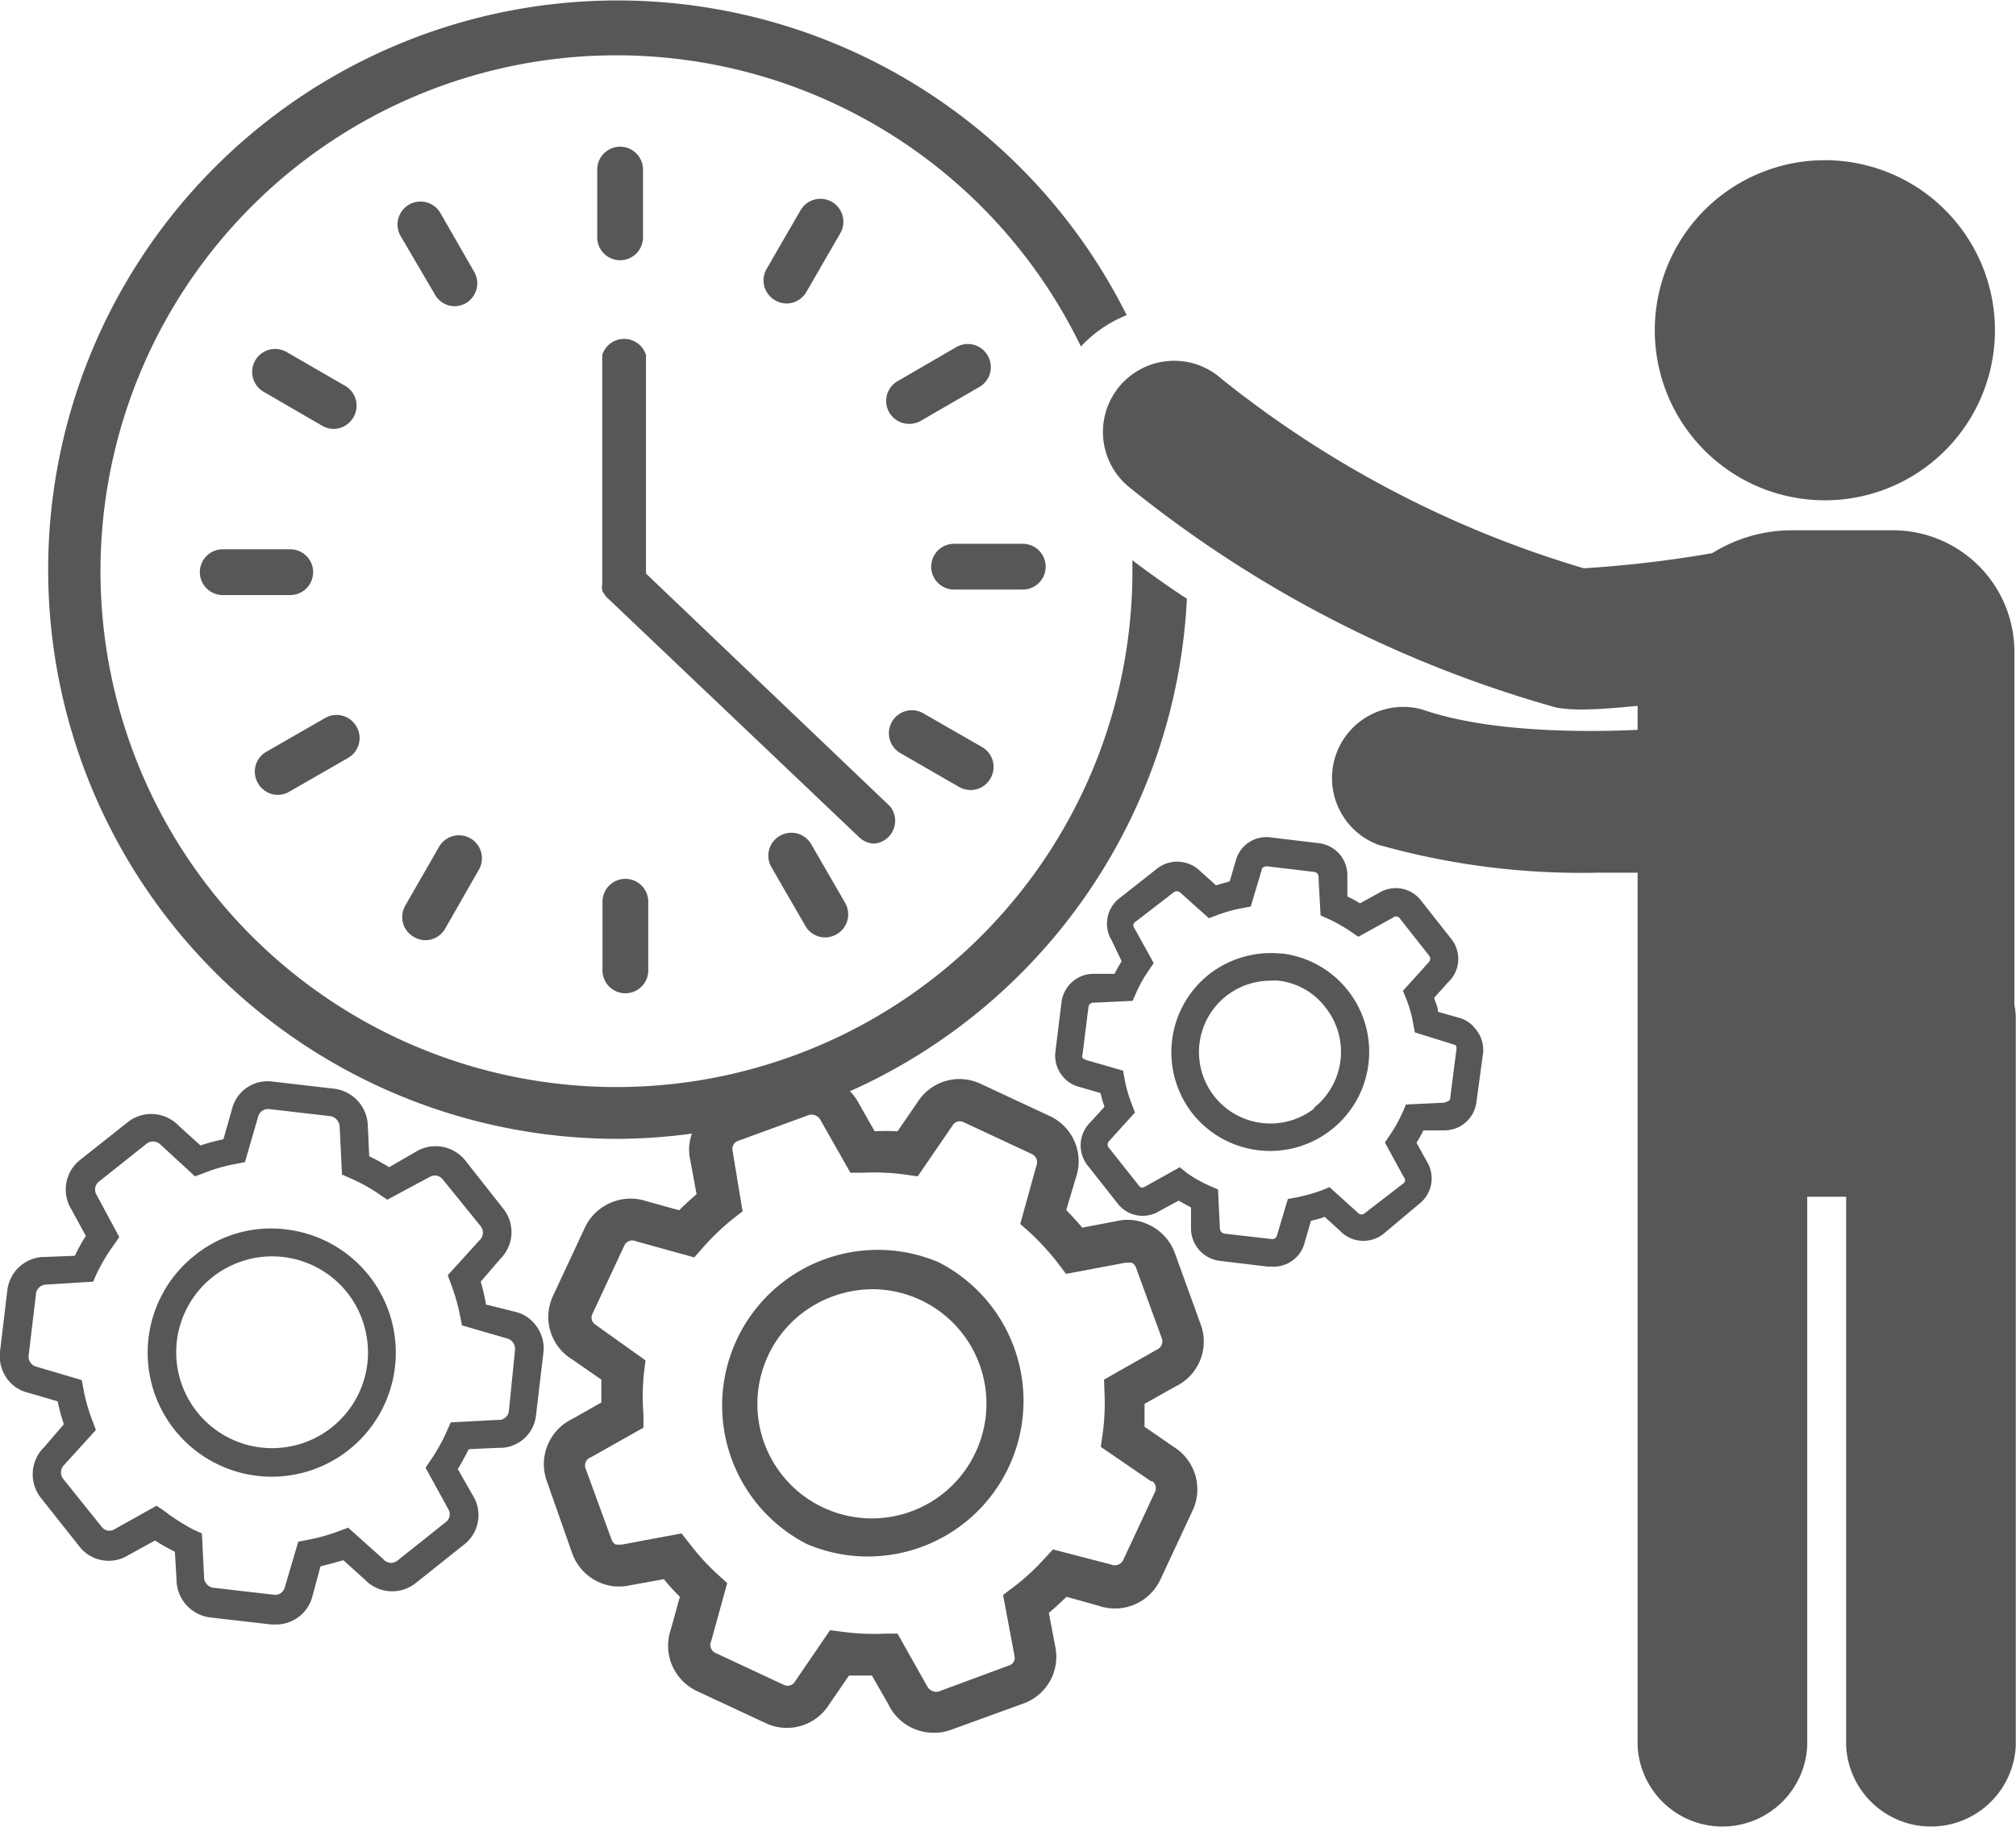 <svg xmlns="http://www.w3.org/2000/svg" viewBox="0 0 88.07 80"><defs><style>.cls-1{fill:#595657;}</style></defs><title>presentation-horloge-mecanique</title><g id="Calque_8" data-name="Calque 8"><path class="cls-1" d="M79.71,21.86a7.43,7.43,0,1,0-7.42-7.43A7.43,7.43,0,0,0,79.71,21.86Z"/><path class="cls-1" d="M41,55.15a6.8,6.8,0,0,0-5.74,12.32A6.8,6.8,0,0,0,41,55.15Zm1.64,8.26a5,5,0,1,1-6.22-6.78,5.11,5.11,0,0,1,1.72-.3,5,5,0,0,1,4.5,7.08Z"/><path class="cls-1" d="M51.35,60.58a2.17,2.17,0,0,0,1.1-2.72l-1.13-3.12a2.19,2.19,0,0,0-1.14-1.23,2.11,2.11,0,0,0-1.38-.16l-1.52.29c-.22-.26-.46-.52-.7-.77L47,51.46a2.18,2.18,0,0,0-1.15-2.7l-3-1.4a2.16,2.16,0,0,0-2.76.79l-.88,1.28a9.27,9.27,0,0,0-1,0l-.72-1.27a2.15,2.15,0,0,0-.36-.48A24.92,24.92,0,0,0,51.85,26.16c-.8-.52-1.59-1.08-2.38-1.68,0,.14,0,.27,0,.4a22.54,22.54,0,1,1-2.25-9.74,5.54,5.54,0,0,1,2-1.37A24.87,24.87,0,1,0,27,49.76a24.56,24.56,0,0,0,3.23-.23,2,2,0,0,0-.08,1.13l.28,1.52c-.26.22-.52.46-.76.7l-1.41-.39a2.21,2.21,0,0,0-2.71,1.15l-1.4,3A2.17,2.17,0,0,0,25,59.4l1.27.88c0,.35,0,.69,0,1L25,62a2.19,2.19,0,0,0-1.11,2.72L25,67.88a2.2,2.2,0,0,0,1.14,1.24,2.14,2.14,0,0,0,1.37.15L29,69a10.33,10.33,0,0,0,.7.77l-.39,1.41a2.19,2.19,0,0,0,1.14,2.71l3,1.4a2.17,2.17,0,0,0,2.76-.8l.88-1.28c.34,0,.68,0,1,0h0l.72,1.26a2.19,2.19,0,0,0,2,1.24,2.1,2.1,0,0,0,.74-.13l3.11-1.13A2.17,2.17,0,0,0,46.11,72l-.29-1.53c.27-.22.52-.46.77-.7l1.4.39A2.19,2.19,0,0,0,50.7,69l1.4-3a2.18,2.18,0,0,0-.81-2.77L50,62.34c0-.34,0-.69,0-1Zm-3.1.25a10.16,10.16,0,0,1-.08,1.83l-.08.56,2.19,1.5.06,0a.38.38,0,0,1,.12.46l-1.4,3a.41.41,0,0,1-.52.18L46,67.7l-.38.41a9.93,9.93,0,0,1-1.35,1.24l-.45.34.5,2.67a.35.35,0,0,1-.24.41L41,73.91a.45.45,0,0,1-.5-.24l-1.29-2.29-.56,0a10.16,10.16,0,0,1-1.83-.08l-.56-.07L34.71,73.5a.37.37,0,0,1-.46.12l-3-1.4a.39.39,0,0,1-.18-.52l.7-2.53-.41-.37a10,10,0,0,1-1.24-1.36L29.77,67l-2.61.49-.25,0h0a.36.36,0,0,1-.19-.21l-1.14-3.12a.38.38,0,0,1,.24-.49l2.29-1.29,0-.56A10.23,10.23,0,0,1,28.13,60l.07-.56L26,57.87a.36.36,0,0,1-.12-.46l1.4-3a.39.39,0,0,1,.52-.17l2.53.7.37-.42A10.64,10.64,0,0,1,32,53.27l.44-.34L32,50.26a.37.37,0,0,1,.24-.41l3.12-1.14a.45.45,0,0,1,.49.24l1.3,2.29.56,0a10.16,10.16,0,0,1,1.83.08l.55.08,1.54-2.25a.37.37,0,0,1,.46-.12l3,1.4a.4.4,0,0,1,.18.52l-.7,2.53.42.37a11.36,11.36,0,0,1,1.24,1.36l.34.45,2.61-.49.25,0h0a.34.34,0,0,1,.19.2l1.14,3.12a.4.4,0,0,1-.24.49l-2.29,1.3Z"/><path class="cls-1" d="M12.51,53.72a5.29,5.29,0,0,0-4,1.13,5.42,5.42,0,1,0,4-1.13Zm3.54,5.85a4.19,4.19,0,1,1-.88-3.09A4.24,4.24,0,0,1,16.05,59.57Z"/><path class="cls-1" d="M23.4,57.9a1.56,1.56,0,0,0-.88-.58L21.23,57A7.56,7.56,0,0,0,21,56l.86-1A1.64,1.64,0,0,0,22,52.83l-1.67-2.12a1.66,1.66,0,0,0-2.14-.4L17,51a9.17,9.17,0,0,0-.87-.48l-.06-1.28a1.68,1.68,0,0,0-1.46-1.67l-2.69-.31a1.6,1.6,0,0,0-1.79,1.22l-.37,1.3a7.56,7.56,0,0,0-1,.27l-.95-.86A1.66,1.66,0,0,0,5.62,49L3.5,50.68a1.65,1.65,0,0,0-.4,2.13L3.75,54a7.37,7.37,0,0,0-.48.87L2,54.92H2A1.65,1.65,0,0,0,.32,56.38L0,59.06a1.67,1.67,0,0,0,.34,1.22,1.57,1.57,0,0,0,.88.57l1.3.38a7.9,7.9,0,0,0,.27,1l-.86,1a1.66,1.66,0,0,0-.15,2.21l1.68,2.12a1.62,1.62,0,0,0,2.13.4l1.18-.65a9.25,9.25,0,0,0,.87.49L7.71,69a1.68,1.68,0,0,0,1.46,1.67l2.69.31.19,0a1.64,1.64,0,0,0,1.6-1.24L14,68.44q.48-.12,1-.27l.94.85a1.65,1.65,0,0,0,2.22.15l2.11-1.68a1.62,1.62,0,0,0,.39-2.14L20,64.19c.17-.28.33-.58.48-.87l1.28-.06a1.59,1.59,0,0,0,1.66-1.46l.32-2.7A1.63,1.63,0,0,0,23.4,57.9Zm-1.17,3.76a.44.44,0,0,1-.48.38h0l-2.06.11-.15.34a7.89,7.89,0,0,1-.74,1.33l-.21.31,1,1.82,0,0a.43.43,0,0,1-.12.56l-2.11,1.68a.44.44,0,0,1-.62-.07l-1.53-1.37-.35.13a8.11,8.11,0,0,1-1.46.41l-.37.07-.59,2a.43.43,0,0,1-.47.32l-2.69-.31A.5.5,0,0,1,8.92,69l-.1-2-.34-.15A9,9,0,0,1,7.15,66l-.31-.21L5,66.82a.42.42,0,0,1-.56-.11L2.74,64.59A.46.46,0,0,1,2.81,64l1.38-1.52-.13-.35a7.48,7.48,0,0,1-.42-1.47l-.07-.36-2-.59a.39.39,0,0,1-.22-.15.42.42,0,0,1-.1-.32l.32-2.69A.45.45,0,0,1,2,56.13H2L4.07,56l.15-.34A7.89,7.89,0,0,1,5,54.36l.21-.31-1-1.86a.44.44,0,0,1,.11-.56L6.37,50A.46.46,0,0,1,7,50L8.52,51.4l.35-.13a7.2,7.2,0,0,1,1.46-.42l.37-.07.58-2a.45.45,0,0,1,.48-.32l2.69.31a.5.5,0,0,1,.39.49l.1,2.06.34.15a7.52,7.52,0,0,1,1.33.74l.31.21,1.86-1a.44.44,0,0,1,.56.11L21,53.58a.45.45,0,0,1-.06.62l-1.38,1.52.13.35a9.16,9.16,0,0,1,.42,1.47l.07.37,2,.58a.42.42,0,0,1,.22.16.46.46,0,0,1,.1.32Z"/><path class="cls-1" d="M56,41.67a4.38,4.38,0,0,0-3.19.91,4.34,4.34,0,0,0-.71,6.08,4.33,4.33,0,1,0,3.9-7Zm1.43,6.75a3.12,3.12,0,1,1-1.94-5.57,2.31,2.31,0,0,1,.37,0A3,3,0,0,1,57.89,44,3.12,3.12,0,0,1,57.38,48.42Z"/><path class="cls-1" d="M63.74,44.47l-.92-.26c0-.21-.11-.41-.17-.61l.6-.67A1.4,1.4,0,0,0,63.38,41l-1.3-1.65a1.39,1.39,0,0,0-1.83-.34l-.84.46a5.86,5.86,0,0,0-.55-.3l0-.9a1.41,1.41,0,0,0-1.26-1.43l-2.08-.25a1.38,1.38,0,0,0-1.53,1l-.27.92-.6.17-.67-.6a1.43,1.43,0,0,0-1.9-.13l-1.65,1.3a1.4,1.4,0,0,0-.34,1.83L49,42a6,6,0,0,0-.31.55l-.91,0h0a1.41,1.41,0,0,0-1.41,1.26L46.1,46a1.42,1.42,0,0,0,.3,1,1.35,1.35,0,0,0,.75.49l.93.27a5.25,5.25,0,0,0,.17.6l-.61.67a1.41,1.41,0,0,0-.12,1.9l1.3,1.65a1.38,1.38,0,0,0,1.82.34l.85-.46.54.3,0,.9a1.43,1.43,0,0,0,1.25,1.43l2.08.25h.18A1.39,1.39,0,0,0,57,54.27l.27-.93a4.5,4.5,0,0,0,.6-.17l.67.61a1.41,1.41,0,0,0,1.9.13L62,52.6a1.41,1.41,0,0,0,.34-1.84l-.46-.83q.17-.27.3-.54l.91,0h0a1.41,1.41,0,0,0,1.41-1.25L64.79,46a1.4,1.4,0,0,0-.3-1A1.36,1.36,0,0,0,63.74,44.47ZM63.35,48c0,.11-.13.12-.25.18l-1.68.08-.15.35a6.65,6.65,0,0,1-.56,1l-.21.31.83,1.52a.18.18,0,0,1,0,.25L59.63,53a.21.21,0,0,1-.3,0l-1.25-1.13-.34.14a7.33,7.33,0,0,1-1.11.31l-.37.07L55.78,54a.21.21,0,0,1-.22.14l-2.09-.24a.25.25,0,0,1-.18-.25l-.08-1.68-.35-.15a5.88,5.88,0,0,1-1-.56L51.54,51,50,51.86a.18.18,0,0,1-.25-.06l-1.3-1.64a.21.21,0,0,1,0-.3l1.13-1.25-.13-.35a5.69,5.69,0,0,1-.32-1.11l-.07-.37-1.63-.47-.14-.08a.19.19,0,0,1,0-.15L47.55,44a.22.22,0,0,1,.25-.19h0l1.68-.08.15-.34a5.81,5.81,0,0,1,.56-1l.21-.31-.84-1.52a.19.19,0,0,1,0-.25L51.26,39a.22.22,0,0,1,.3,0l1.25,1.12.35-.13a6.1,6.1,0,0,1,1.11-.31l.37-.07L55.12,38c0-.1.15-.15.22-.15l2.09.25a.22.22,0,0,1,.17.25L57.69,40l.34.15a6.7,6.7,0,0,1,1,.57l.31.21,1.52-.84a.2.2,0,0,1,.26,0l1.3,1.65a.22.22,0,0,1,0,.3l-1.13,1.25.14.35a5.3,5.3,0,0,1,.31,1.1l.07.37,1.77.55a.23.23,0,0,1,.05.15Z"/><path class="cls-1" d="M88,43.9V28.48a5.31,5.31,0,0,0-5.31-5.31H78.2a6.57,6.57,0,0,0-3.4,1h0a51.39,51.39,0,0,1-5.61.66h0a46.27,46.27,0,0,1-15.83-8.28,3.11,3.11,0,1,0-4,4.76A52,52,0,0,0,68,30.92,6.58,6.58,0,0,0,69.1,31c.69,0,1.55-.07,2.44-.16v1.05C69.14,32,65,32,62.13,31a3.11,3.11,0,0,0-1.92,5.91,32.61,32.61,0,0,0,9.62,1.22l1.71,0V52.29h0v24a3.71,3.71,0,0,0,7.41,0v-24h1.7v24a3.71,3.71,0,0,0,7.41,0V44.38A3.71,3.71,0,0,0,88,43.9Z"/><path class="cls-1" d="M38.18,36.86a1,1,0,0,0,.7-1.63v0L28.22,25.06V15.51a1,1,0,0,0-1.91,0v10a.71.71,0,0,0,0,.29,1.06,1.06,0,0,0,.21.31l11,10.46A1,1,0,0,0,38.18,36.86Z"/><path class="cls-1" d="M27.09,11.37a1,1,0,0,0,1-1V7.41a1,1,0,0,0-2,0v2.95A1,1,0,0,0,27.09,11.37Z"/><path class="cls-1" d="M19.84,13.38a1,1,0,0,0,.87-1.51L19.24,9.31a1,1,0,1,0-1.74,1L19,12.87A1,1,0,0,0,19.84,13.38Z"/><path class="cls-1" d="M14.07,18.6a1,1,0,0,0,.5.14,1,1,0,0,0,.87-.51,1,1,0,0,0-.36-1.37l-2.56-1.48a1,1,0,0,0-1,1.74Z"/><path class="cls-1" d="M8.73,25a1,1,0,0,0,1,1h2.95a1,1,0,1,0,0-2H9.74A1,1,0,0,0,8.73,25Z"/><path class="cls-1" d="M12.14,34.73a1,1,0,0,0,.5-.14l2.56-1.47a1,1,0,0,0,.37-1.38,1,1,0,0,0-1.38-.36l-2.56,1.47a1,1,0,0,0-.36,1.37A1,1,0,0,0,12.14,34.73Z"/><path class="cls-1" d="M18.08,40.94a1,1,0,0,0,.5.14,1,1,0,0,0,.87-.51L20.92,38a1,1,0,0,0-1.74-1l-1.47,2.56A1,1,0,0,0,18.08,40.94Z"/><path class="cls-1" d="M26.32,39.4v3a1,1,0,1,0,2,0v-3a1,1,0,1,0-2,0Z"/><path class="cls-1" d="M34.07,36.52a1,1,0,0,0-.37,1.37l1.48,2.56a1,1,0,0,0,.87.51,1,1,0,0,0,.5-.14,1,1,0,0,0,.37-1.37l-1.48-2.56A1,1,0,0,0,34.07,36.52Z"/><path class="cls-1" d="M41.89,34.38a1.06,1.06,0,0,0,.51.14,1,1,0,0,0,.87-.51,1,1,0,0,0-.37-1.37l-2.56-1.47a1,1,0,0,0-1.37.36,1,1,0,0,0,.37,1.38Z"/><path class="cls-1" d="M45.68,24.76a1,1,0,0,0-1-1h-3a1,1,0,0,0,0,2h3A1,1,0,0,0,45.68,24.76Z"/><path class="cls-1" d="M39.72,18.52a1,1,0,0,0,.5-.13l2.56-1.48a1,1,0,0,0,.37-1.37,1,1,0,0,0-1.38-.37l-2.55,1.48a1,1,0,0,0,.5,1.87Z"/><path class="cls-1" d="M34.36,13.26a1,1,0,0,0,.87-.51l1.48-2.56a1,1,0,1,0-1.74-1l-1.48,2.56a1,1,0,0,0,.37,1.37A1,1,0,0,0,34.36,13.26Z"/></g></svg>